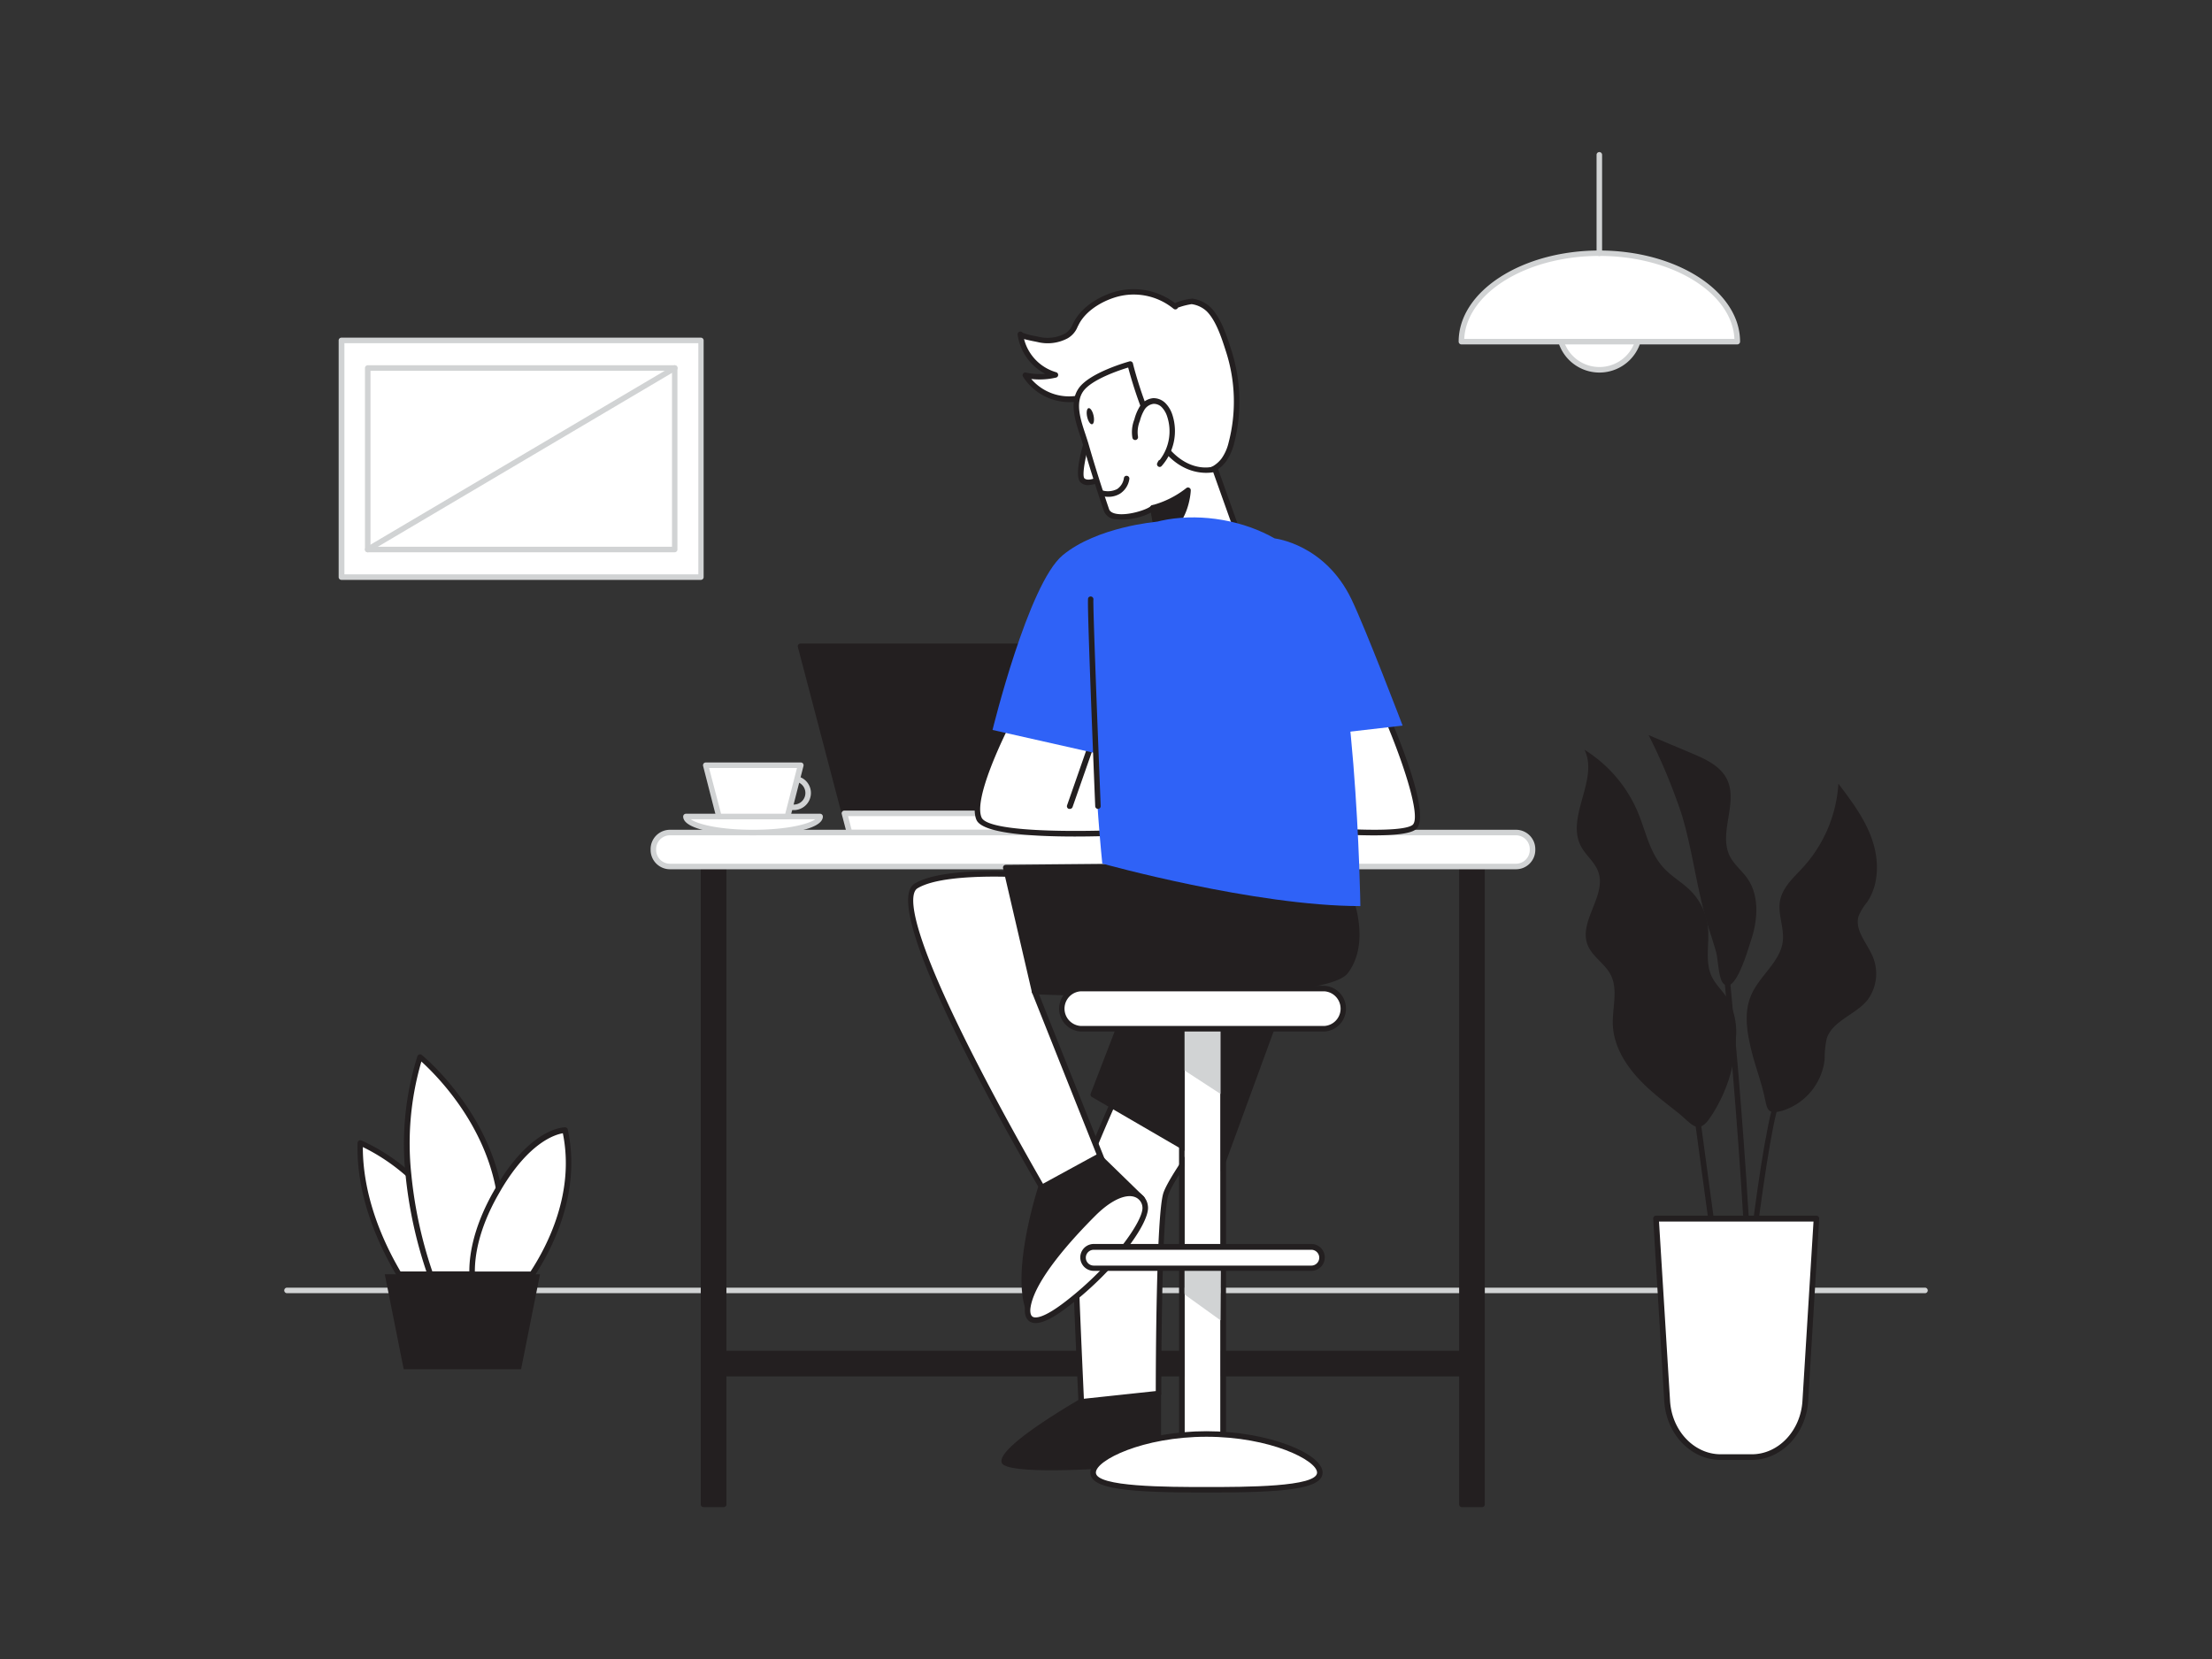 <?xml version="1.0" encoding="UTF-8"?>
<svg xmlns="http://www.w3.org/2000/svg" viewBox="0 0 400 300">
  <rect x="0" y="0" width="400" height="300" fill="#333333" stroke="none"/>
  <g id="_83_coworking" data-name="#83_coworking">
    <circle cx="289.21" cy="59.6" r="7.27" fill="#fff"></circle>
    <path d="M289.21,67.37A7.77,7.77,0,1,1,297,59.6,7.77,7.77,0,0,1,289.21,67.37Zm0-14.54A6.77,6.77,0,1,0,296,59.6,6.78,6.78,0,0,0,289.21,52.83Z" fill="#d1d3d4"></path>
    <path d="M348.1,233.85H51.9a.5.5,0,0,1-.5-.5.5.5,0,0,1,.5-.5H348.1a.5.5,0,0,1,.5.5A.5.5,0,0,1,348.1,233.85Z" fill="#d1d3d4"></path>
    <polygon points="194.02 150.55 153.62 150.55 152.71 147.08 144.76 116.87 185.16 116.87 193.11 147.08 194.02 150.55" fill="#231f20"></polygon>
    <path d="M194,151.05h-40.4a.5.5,0,0,1-.48-.37L144.28,117a.5.5,0,0,1,.48-.63h40.4a.5.5,0,0,1,.48.37l8.86,33.69a.5.5,0,0,1-.08.43A.53.53,0,0,1,194,151.05Zm-40-1h39.36l-8.6-32.68H145.41Z" fill="#231f20"></path>
    <polygon points="194.02 150.55 153.62 150.55 152.71 147.08 193.11 147.08 194.02 150.55" fill="#fff"></polygon>
    <path d="M194,151.05h-40.4a.5.5,0,0,1-.48-.37l-.91-3.48a.48.48,0,0,1,.09-.43.49.49,0,0,1,.39-.19h40.4a.48.48,0,0,1,.48.37l.91,3.48a.5.5,0,0,1-.08.43A.53.53,0,0,1,194,151.05Zm-40-1h39.36l-.65-2.47H153.36Z" fill="#d1d3d4"></path>
    <rect x="127.22" y="156.69" width="3.64" height="115.35" fill="#231f20"></rect>
    <path d="M130.86,272.54h-3.64a.51.51,0,0,1-.5-.5V156.69a.5.5,0,0,1,.5-.5h3.64a.5.5,0,0,1,.5.5V272A.5.5,0,0,1,130.86,272.54Zm-3.14-1h2.64V157.19h-2.64Z" fill="#231f20"></path>
    <rect x="264.38" y="156.69" width="3.64" height="115.35" fill="#231f20"></rect>
    <path d="M268,272.54h-3.64a.51.51,0,0,1-.5-.5V156.69a.5.5,0,0,1,.5-.5H268a.5.5,0,0,1,.5.5V272A.5.5,0,0,1,268,272.54Zm-3.14-1h2.64V157.19h-2.64Z" fill="#231f20"></path>
    <rect x="128.07" y="244.76" width="136.53" height="3.64" fill="#231f20"></rect>
    <path d="M264.6,248.9H128.07a.5.5,0,0,1-.5-.5v-3.64a.51.51,0,0,1,.5-.5H264.6a.5.5,0,0,1,.5.5v3.64A.5.5,0,0,1,264.6,248.9Zm-136-1H264.1v-2.64H128.57Z" fill="#231f20"></path>
    <rect x="118.11" y="150.55" width="159.02" height="6.13" rx="2.99" fill="#fff"></rect>
    <path d="M274.14,157.19h-153a3.5,3.5,0,0,1-3.49-3.49v-.16a3.5,3.5,0,0,1,3.49-3.49h153a3.49,3.49,0,0,1,3.49,3.49v.16A3.49,3.49,0,0,1,274.14,157.19Zm-153-6.14a2.5,2.5,0,0,0-2.49,2.49v.16a2.5,2.5,0,0,0,2.49,2.49h153a2.5,2.5,0,0,0,2.49-2.49v-.16a2.5,2.5,0,0,0-2.49-2.49Z" fill="#d1d3d4"></path>
    <path d="M250.37,128.7s8.36,19,5.27,21-22,0-22,0l1.64-24.54" fill="#fff"></path>
    <path d="M248.41,151.06c-6.07,0-13.57-.77-14.82-.9a.5.5,0,0,1-.45-.53l1.64-24.55a.49.49,0,0,1,.53-.46.5.5,0,0,1,.46.53l-1.6,24.07c5.54.56,18.86,1.54,21.2,0,1.88-1.22-2.06-12.63-5.46-20.34a.5.5,0,1,1,.91-.4c1.43,3.23,8.38,19.46,5.09,21.58C254.78,150.82,251.82,151.06,248.41,151.06Z" fill="#231f20"></path>
    <path d="M183.27,128.7s-8.14,15-6.23,19.33,32.79,2.18,32.79,2.18V129.75Z" fill="#fff"></path>
    <path d="M194.38,151.27c-8.19,0-16.73-.6-17.8-3-2-4.54,5.92-19.15,6.25-19.77a.49.49,0,0,1,.46-.26l26.56,1.05a.52.52,0,0,1,.48.5v20.46a.51.51,0,0,1-.47.5C208.38,150.81,201.51,151.27,194.38,151.27Zm-10.82-22.06c-2.31,4.32-7.52,15.29-6.06,18.62,1.27,2.9,20,2.72,31.83,1.91V130.23Z" fill="#231f20"></path>
    <path d="M193.43,146.27a.45.45,0,0,1-.16,0,.51.51,0,0,1-.31-.64L198.07,131a.5.5,0,0,1,1,.33l-5.11,14.59A.51.51,0,0,1,193.43,146.27Z" fill="#231f20"></path>
    <path d="M195.52,253.45s-14.82,8.68-13.9,10.91,27.84,0,27.84,0V252Z" fill="#231f20"></path>
    <path d="M190.06,265.87c-6.94,0-8.65-.73-8.9-1.32-1-2.38,9.54-8.86,14.11-11.54a.66.66,0,0,1,.2-.06l13.93-1.5a.51.51,0,0,1,.39.12.54.54,0,0,1,.17.38v12.41a.49.49,0,0,1-.46.49C200.49,265.6,194.3,265.87,190.06,265.87Zm5.62-11.94c-7.65,4.49-14,9.27-13.6,10.23.94,1.12,14.32.76,26.88-.26V252.5Z" fill="#231f20"></path>
    <path d="M203.45,194.94c-.81.82-8.7,19.28-9.12,22.18s1.19,36.33,1.19,36.33l13.94-1.5s0-32.19,1.36-36.14,12.27-18.14,12.27-18.14Z" fill="#fff"></path>
    <path d="M195.52,254a.53.53,0,0,1-.32-.12.5.5,0,0,1-.18-.36c-.06-1.37-1.61-33.49-1.19-36.42s8.35-21.54,9.27-22.46a.48.48,0,0,1,.42-.14l19.64,2.72a.5.5,0,0,1,.33.8c-.11.14-10.88,14.17-12.2,18S210,251.62,210,252a.5.5,0,0,1-.45.49l-13.94,1.5Zm8.17-58.47c-1.25,2.13-8.45,18.81-8.87,21.72-.38,2.63,1,31.41,1.18,35.69l13-1.39c0-4.07.08-32.08,1.39-35.86,1.21-3.53,9.61-14.68,11.82-17.59Z" fill="#231f20"></path>
    <polygon points="235.28 171.48 220.7 211.31 197.7 197.94 209.17 168.18 235.28 171.48" fill="#231f20"></polygon>
    <path d="M220.7,211.81a.55.55,0,0,1-.25-.07l-23-13.37a.49.49,0,0,1-.22-.61L208.71,168a.5.5,0,0,1,.53-.32l26.1,3.31a.49.49,0,0,1,.36.23.52.52,0,0,1,.05.44l-14.58,39.82a.5.5,0,0,1-.3.3A.51.51,0,0,1,220.7,211.81Zm-22.38-14.09,22.11,12.85,14.16-38.67-25.09-3.17Z" fill="#231f20"></path>
    <rect x="214.21" y="182.53" width="6.49" height="80.46" fill="#fff"></rect>
    <path d="M220.7,182.53V263h-6.49V182.53h6.49m0-1h-6.49a1,1,0,0,0-1,1V263a1,1,0,0,0,1,1h6.49a1,1,0,0,0,1-1V182.53a1,1,0,0,0-1-1Z" fill="#231f20"></path>
    <polygon points="214.21 193.58 220.7 197.81 220.7 186.4 214.21 186.4 214.21 193.58" fill="#d1d3d4"></polygon>
    <polygon points="214.21 234.08 220.7 238.75 220.78 227.94 214.21 229.31 214.21 234.08" fill="#d1d3d4"></polygon>
    <path d="M185.87,158.21s-15.18-1.12-20.24,2c-6.93,4.28,24.19,56.91,24.19,56.91L200,211.67,187.09,179.3l5.27-1.45Z" fill="#fff"></path>
    <path d="M189.82,217.62a.49.49,0,0,1-.43-.24c-3.21-5.43-31.17-53.18-24-57.59,5.13-3.17,19.91-2.13,20.54-2.08a.5.5,0,0,1,.43.34l6.5,19.64a.48.48,0,0,1,0,.39.47.47,0,0,1-.3.25l-4.74,1.31,12.7,31.84a.5.5,0,0,1-.22.63l-10.19,5.46A.46.46,0,0,1,189.82,217.62Zm-10.06-59.1c-4.76,0-11,.37-13.86,2.12-1.19.73-2.62,5.06,9.67,29.4,6.15,12.18,13.06,24.08,14.43,26.42l9.37-5-12.74-31.95a.49.49,0,0,1,0-.41.52.52,0,0,1,.32-.26l4.76-1.31-6.22-18.82C184.69,158.64,182.47,158.52,179.76,158.52Z" fill="#231f20"></path>
    <path d="M243.55,160.85s4.09,9.09-.27,14.82-56.19,3.63-56.19,3.63l-5.21-22.44,18.77-.17Z" fill="#231f20"></path>
    <path d="M207.14,180.18c-10.42,0-19.21-.34-20.07-.38a.49.49,0,0,1-.47-.38L181.39,157a.49.49,0,0,1,.09-.42.51.51,0,0,1,.39-.19l18.77-.17,43,4.16a.49.49,0,0,1,.4.29c.18.38,4.17,9.43-.33,15.33C241,179.45,222.34,180.18,207.14,180.18Zm-19.65-1.36c14.62.57,52,1,55.39-3.46,3.73-4.89.93-12.53.32-14l-42.6-4.14-18.1.17Z" fill="#231f20"></path>
    <path d="M219.63,84.67a5.76,5.76,0,0,0,1.7-1.52,8.9,8.9,0,0,0,1.33-3,29.54,29.54,0,0,0-.52-16.79c-.75-2.35-1.79-5.61-3.57-7.39a5.54,5.54,0,0,0-3-1.44c-.31,0-3.35.66-3,1A11.84,11.84,0,0,0,202.59,53c-2.93.62-6.29,2.5-7.81,5.17-.62,1.09-.78,1.9-2,2.56a7.17,7.17,0,0,1-5.12.62c-.42-.1-3.12-.57-3.16-.93a8.92,8.92,0,0,0,6.34,7.37,12.41,12.41,0,0,1-5.49,0,9.52,9.52,0,0,0,10.65,4c1.63,1.63,3.6,2.92,5.22,4.67a33.36,33.36,0,0,0,5.48,5.21C210,83.94,215.81,86.89,219.63,84.67Z" fill="#fff"></path>
    <path d="M216.47,86c-3.84,0-8.06-2.52-10-3.85a29.89,29.89,0,0,1-5-4.63l-.61-.67a30.3,30.3,0,0,0-2.8-2.53c-.73-.61-1.49-1.23-2.19-1.91A10,10,0,0,1,185,68.13a.5.5,0,0,1,0-.55.49.49,0,0,1,.51-.21,11.81,11.81,0,0,0,3.51.23,9.46,9.46,0,0,1-5-7.09h0a.5.5,0,0,1,.44-.55.51.51,0,0,1,.48.22,12.61,12.61,0,0,0,2.43.62l.42.09a6.73,6.73,0,0,0,4.77-.56,3.23,3.23,0,0,0,1.4-1.66c.11-.23.23-.46.38-.72,1.65-2.9,5.28-4.81,8.14-5.4a12.38,12.38,0,0,1,10,2.26A10.44,10.44,0,0,1,215.6,54a5.91,5.91,0,0,1,3.32,1.58c1.87,1.87,2.93,5.17,3.7,7.59a30.35,30.35,0,0,1,.53,17.07,9.69,9.69,0,0,1-1.43,3.19,6.29,6.29,0,0,1-1.84,1.66A6.67,6.67,0,0,1,216.47,86ZM196,71.31a.5.5,0,0,1,.35.14c.73.73,1.51,1.38,2.34,2.06a28.37,28.37,0,0,1,2.89,2.63l.62.67A28.48,28.48,0,0,0,207,81.28c1.89,1.28,8.36,5.29,12.37,3l.25.43-.25-.43a5.38,5.38,0,0,0,1.55-1.4A8.29,8.29,0,0,0,222.18,80a29.38,29.38,0,0,0-.51-16.51c-.74-2.31-1.75-5.48-3.45-7.19A5,5,0,0,0,215.48,55a12.8,12.8,0,0,0-2.48.64.64.64,0,0,1-.08.14.51.51,0,0,1-.71.05h0a11.37,11.37,0,0,0-9.51-2.33c-2.65.56-6,2.29-7.49,4.93-.13.23-.24.46-.35.67a4.18,4.18,0,0,1-1.8,2.08,7.68,7.68,0,0,1-5.49.66l-.39-.08c-.88-.17-1.52-.32-2-.45a8.42,8.42,0,0,0,5.8,6,.5.5,0,0,1,.37.49.49.49,0,0,1-.39.48,13,13,0,0,1-4.48.25,9,9,0,0,0,9.38,2.78ZM185,60.38h0Z" fill="#231f20"></path>
    <path d="M196.87,78.7s-2.29,7.17-1.11,8.19,3.69-.59,3.69-.59" fill="#fff"></path>
    <path d="M196.79,87.73a2,2,0,0,1-1.36-.47c-1.29-1.11.24-6.46,1-8.71a.49.49,0,0,1,.62-.33.51.51,0,0,1,.33.63c-1.17,3.65-1.76,7.23-1.27,7.66.73.63,2.53-.27,3.1-.63a.5.5,0,1,1,.54.84A6.25,6.25,0,0,1,196.79,87.73Z" fill="#231f20"></path>
    <path d="M195.48,70.47c-2,2.79,0,7,.84,9.82q1.74,6,3.75,11.93c.85,2.51,7.46.71,8.41-.38l1.8,10.34,13.91-4.81-4.47-12.55s-4.48,1.3-8.51-3.16-6.84-15.83-6.84-15.83S197.39,67.75,195.48,70.47Z" fill="#fff"></path>
    <path d="M210.28,102.68a.59.59,0,0,1-.26-.07.55.55,0,0,1-.24-.35l-1.66-9.56a11.63,11.63,0,0,1-6.51,1.18,2.37,2.37,0,0,1-2-1.5c-1.34-3.93-2.61-8-3.77-11.95-.13-.48-.3-1-.48-1.53-.92-2.76-2.06-6.19-.28-8.71h0c2-2.84,8.88-4.76,9.17-4.84a.5.5,0,0,1,.38.05.53.53,0,0,1,.24.31c0,.12,2.82,11.3,6.72,15.61s7.83,3.07,8,3a.51.51,0,0,1,.61.31l4.47,12.55a.55.55,0,0,1,0,.38.53.53,0,0,1-.29.26l-13.91,4.81A.45.45,0,0,1,210.28,102.68Zm-1.8-11.34a.3.3,0,0,1,.13,0,.48.48,0,0,1,.36.39l1.7,9.76,12.87-4.45L219.39,85.4c-1.3.22-5.08.44-8.55-3.41-3.63-4-6.22-13.24-6.83-15.53-1.59.48-6.62,2.16-8.13,4.3s-.43,5.28.42,7.83c.18.55.35,1.07.5,1.56,1.15,4,2.41,8,3.75,11.91.14.42.56.7,1.25.84,2.18.43,5.78-.8,6.3-1.39A.5.5,0,0,1,208.48,91.34Z" fill="#231f20"></path>
    <path d="M199.33,89.2s3.64,1,4.4-2.64" fill="#fff"></path>
    <path d="M200.44,89.84a4.91,4.91,0,0,1-1.25-.16.48.48,0,0,1-.34-.61.5.5,0,0,1,.61-.35,3.68,3.68,0,0,0,2.55-.28,2.87,2.87,0,0,0,1.23-2,.48.48,0,0,1,.59-.39.5.5,0,0,1,.39.59,3.8,3.8,0,0,1-1.7,2.64A4,4,0,0,1,200.44,89.84Z" fill="#231f20"></path>
    <path d="M205.29,79.1a5.62,5.62,0,0,1,.35-3.07,8.13,8.13,0,0,1,.94-2.23,2.76,2.76,0,0,1,2-1.27,2.53,2.53,0,0,1,1.92.81,4.83,4.83,0,0,1,1.07,1.85,8.93,8.93,0,0,1-1.83,8.75l.16-.3" fill="#fff"></path>
    <path d="M209.72,84.44a.47.47,0,0,1-.28-.09.49.49,0,0,1-.16-.64l.15-.29a.48.48,0,0,1,.3-.26,8.49,8.49,0,0,0,1.34-7.81,4.34,4.34,0,0,0-.94-1.66,2,2,0,0,0-1.54-.66,2.3,2.3,0,0,0-1.6,1,7.63,7.63,0,0,0-.87,2.1,5.35,5.35,0,0,0-.34,2.8.5.5,0,1,1-1,.25,6.18,6.18,0,0,1,.35-3.34,8.55,8.55,0,0,1,1-2.37A3.22,3.22,0,0,1,208.53,72a3.05,3.05,0,0,1,2.31,1A5.33,5.33,0,0,1,212,75a9.51,9.51,0,0,1-1.93,9.26A.49.49,0,0,1,209.72,84.44Z" fill="#231f20"></path>
    <ellipse cx="197.17" cy="75.24" rx="0.59" ry="1.49" transform="translate(-11.67 44.88) rotate(-12.61)" fill="#231f20"></ellipse>
    <path d="M208.48,91.84a17.35,17.35,0,0,0,6.34-3.19s-.29,6.57-5.25,8.24Z" fill="#231f20"></path>
    <path d="M209.57,97.39a.54.54,0,0,1-.25-.06.51.51,0,0,1-.24-.33L208,91.94a.5.5,0,0,1,.37-.59,17,17,0,0,0,6.14-3.08.5.5,0,0,1,.82.4c0,.28-.36,6.94-5.59,8.7Zm-.5-5.19.86,4c2.95-1.31,3.93-4.66,4.24-6.44A18.54,18.54,0,0,1,209.07,92.2Z" fill="#231f20"></path>
    <path d="M246,163.85s-.72-48.47-8-59.63-26.1-13.67-35.13-7-3.54,58.94-3.54,58.94S226.91,163.85,246,163.85Z" fill="#2f62f7"></path>
    <path d="M209.17,94.35s-10.77.89-17,6.05S179.48,132,179.48,132l19.84,4.47Z" fill="#2f62f7"></path>
    <path d="M198.68,209.12l-10.49,5.72s-4.63,14.33-2.32,21.56c0,0,14.76-16,20.62-19.67Z" fill="#231f20"></path>
    <path d="M185.87,236.9h-.11a.53.53,0,0,1-.37-.34c-2.33-7.3,2.14-21.27,2.33-21.86a.49.49,0,0,1,.24-.29l10.48-5.72a.5.5,0,0,1,.59.09l7.81,7.6a.53.53,0,0,1,.15.41.51.51,0,0,1-.23.37c-5.75,3.61-20.38,19.43-20.52,19.59A.52.52,0,0,1,185.87,236.9Zm2.74-21.72c-.51,1.64-4.05,13.47-2.5,20.22,2.79-3,14.11-15,19.59-18.75l-7.1-6.91Z" fill="#231f20"></path>
    <path d="M185.87,236.4s-1.1,5.73,7.22-.68,14.32-14.73,14-17.46-4-4.23-9.41,1.23S186.56,231.76,185.87,236.4Z" fill="#fff"></path>
    <path d="M187.28,239.25a2,2,0,0,1-1.05-.27c-1.17-.72-.89-2.49-.85-2.66.75-5,6.93-12.13,12-17.19,3.07-3.06,6.06-4.38,8.21-3.61a3.08,3.08,0,0,1,2,2.69c.3,3-5.85,11.44-14.23,17.9C190.67,238.21,188.65,239.25,187.28,239.25Zm17-22.95c-1.69,0-3.93,1.26-6.21,3.54-4.06,4.06-11,11.61-11.72,16.63v0s-.22,1.27.39,1.64c.4.24,1.79.46,6-2.81,8.37-6.46,14.09-14.64,13.85-17a2.1,2.1,0,0,0-1.4-1.85A2.67,2.67,0,0,0,204.29,216.3Zm-18.42,20.1h0Z" fill="#231f20"></path>
    <rect x="191.82" y="178.76" width="51.28" height="7.27" rx="3.64" fill="#fff"></rect>
    <path d="M239.46,186.53h-44a4.14,4.14,0,0,1,0-8.27h44a4.14,4.14,0,0,1,0,8.27Zm-44-7.27a3.14,3.14,0,0,0,0,6.27h44a3.14,3.14,0,0,0,0-6.27Z" fill="#231f20"></path>
    <path d="M238.64,266.29c0,2.79-9.17,3.11-20.47,3.11s-20.47-.32-20.47-3.11,9.16-7,20.47-7S238.64,263.51,238.64,266.29Z" fill="#fff"></path>
    <path d="M218.17,269.9c-13.91,0-21-.56-21-3.61,0-3.37,9.68-7.48,21-7.48s21,4.11,21,7.48C239.14,269.34,232.08,269.9,218.17,269.9Zm0-10.09c-11.54,0-20,4.26-20,6.48,0,2.61,13,2.61,20,2.61s20,0,20-2.61C238.14,264.07,229.71,259.81,218.17,259.81Z" fill="#231f20"></path>
    <rect x="195.86" y="225.45" width="43.2" height="3.85" rx="1.93" fill="#fff"></rect>
    <path d="M237.13,229.81H197.78a2.43,2.43,0,0,1,0-4.86h39.35a2.43,2.43,0,0,1,0,4.86ZM197.78,226a1.43,1.43,0,0,0,0,2.86h39.35a1.43,1.43,0,0,0,0-2.86Z" fill="#231f20"></path>
    <path d="M198.54,146.27a.5.5,0,0,1-.49-.48c-1.51-37.14-1.34-37.51-1.27-37.65a.5.5,0,0,1,.94.31c-.09,1.15.74,22.89,1.32,37.3a.49.49,0,0,1-.47.52Z" fill="#231f20"></path>
    <path d="M230.53,97.37s9.06,1,13.86,11c2.6,5.4,9.25,22.84,9.25,22.84l-20,2.3Z" fill="#2f62f7"></path>
    <path d="M143.55,146.49h-2.5a.5.5,0,0,1,0-1h2.5a2.09,2.09,0,0,0,0-4.18.5.5,0,0,1-.5-.5.5.5,0,0,1,.5-.5,3.09,3.09,0,0,1,0,6.18Z" fill="#d1d3d4"></path>
    <path d="M148.3,147.65c0,1.61-5.43,2.9-12.13,2.9S124,149.26,124,147.65Z" fill="#fff"></path>
    <path d="M136.17,151.05c-5.08,0-12.63-.9-12.63-3.4a.51.51,0,0,1,.5-.5H148.3a.51.51,0,0,1,.5.5C148.8,150.15,141.24,151.05,136.17,151.05Zm-11.25-2.9c1.15.85,5,1.9,11.25,1.9s10.1-1.05,11.25-1.9Z" fill="#d1d3d4"></path>
    <polygon points="142.39 147.65 129.95 147.65 127.58 138.38 144.76 138.38 142.39 147.65" fill="#fff"></polygon>
    <path d="M142.39,148.15H130a.48.48,0,0,1-.48-.37l-2.38-9.28a.56.56,0,0,1,.09-.43.51.51,0,0,1,.4-.19h17.18a.51.51,0,0,1,.4.19.56.56,0,0,1,.09.43l-2.38,9.28A.49.49,0,0,1,142.39,148.15Zm-12-1H142l2.12-8.27h-15.9Z" fill="#d1d3d4"></path>
    <rect x="61.78" y="61.56" width="64.97" height="42.8" fill="#fff"></rect>
    <path d="M126.74,104.86h-65a.5.5,0,0,1-.5-.5V61.56a.5.5,0,0,1,.5-.5h65a.5.5,0,0,1,.5.5v42.8A.5.5,0,0,1,126.74,104.86Zm-64.46-1h64V62.06h-64Z" fill="#d1d3d4"></path>
    <rect x="66.5" y="66.55" width="55.53" height="32.82" fill="#fff"></rect>
    <path d="M122,99.87H66.5a.5.5,0,0,1-.5-.5V66.55a.5.5,0,0,1,.5-.5H122a.5.5,0,0,1,.5.5V99.37A.5.5,0,0,1,122,99.87Zm-55-1h54.52V67.05H67Z" fill="#d1d3d4"></path>
    <path d="M313.93,187.42a12.33,12.33,0,0,0-1.41-6.65c-.89-1.48-2.26-2.66-3-4.22-1.26-2.7-.37-5.88-.67-8.85a11.06,11.06,0,0,0-3.11-6.6c-1.55-1.56-3.56-2.64-5-4.28-2.43-2.68-3.13-6.46-4.51-9.81a24.5,24.5,0,0,0-9.71-11.43c2.65,5.33-3.39,12.11-.66,17.4.87,1.68,2.53,2.9,3.16,4.68,1.54,4.29-3.58,8.93-1.94,13.18.82,2.13,3.09,3.36,4.15,5.37,1.43,2.72.31,6,.42,9.08.16,4.23,2.74,8,5.8,10.94,1.9,1.83,4,3.41,6.08,5.06,2.46,2,3.5,4,5.67.88A27.3,27.3,0,0,0,313.93,187.42Z" fill="#231f20"></path>
    <path d="M316.68,189.84c-.79-3.27-1.36-6.82,0-9.91,1.5-3.5,5.27-6,5.71-9.74.28-2.48-1-5-.48-7.43s2.49-4.11,4.14-5.92a24.73,24.73,0,0,0,6.39-15.12c2.38,3.13,4.79,6.34,6.08,10.06s1.32,8.09-.88,11.35a10,10,0,0,0-1.54,2.52c-.75,2.41,1.32,4.67,2.38,6.95a8,8,0,0,1-.75,8.2c-2.16,2.7-6.33,3.75-7.4,7a16.48,16.48,0,0,0-.37,3.72,11,11,0,0,1-7.88,9.4c-2.55.62-2.5-.4-3-2.55C318.48,195.52,317.37,192.72,316.68,189.84Z" fill="#231f20"></path>
    <path d="M308.53,166.3c-1.81-6.29-2.54-12.86-4.46-19.12a104.31,104.31,0,0,0-5.95-14.25l7.8,3.29c2.5,1.05,5.21,2.29,6.39,4.74,2.05,4.26-1.63,9.71.52,13.91.76,1.48,2.13,2.54,3.09,3.89,2.3,3.22,1.95,7.65.68,11.41-.54,1.61-2.9,10-5,7.63-.85-.92-.92-4.38-1.27-5.65C309.77,170.19,309.1,168.26,308.53,166.3Z" fill="#231f20"></path>
    <path d="M313,249.81c-1.55-10.27-6.43-46.5-6.47-46.86l1-.14c.05.37,4.92,36.59,6.47,46.85Z" fill="#231f20"></path>
    <path d="M314.45,259.54h-1c.1-13,5.38-59,8.07-61.93l.74.67C319.92,200.83,314.55,245.54,314.45,259.54Z" fill="#231f20"></path>
    <path d="M317.1,257.21l-1,0c1.16-26.33-4.42-81.6-4.48-82.15l1-.1C312.67,175.47,318.26,230.82,317.1,257.21Z" fill="#231f20"></path>
    <path d="M299.43,220.39h29l-2,33c-.36,5.71-4.58,10.13-9.68,10.13h-5.62c-5.09,0-9.32-4.42-9.67-10.13Z" fill="#fff"></path>
    <path d="M316.76,264h-5.62c-5.35,0-9.82-4.66-10.19-10.62l-2-33a.51.51,0,0,1,.51-.55h29a.51.51,0,0,1,.37.16.52.52,0,0,1,.14.39l-2,33C326.58,259.35,322.11,264,316.76,264ZM300,220.9l2,32.43c.33,5.41,4.36,9.65,9.16,9.65h5.62c4.8,0,8.83-4.24,9.16-9.65l2-32.43Z" fill="#231f20"></path>
    <path d="M264.27,61.78c0-8.83,11.16-16,24.94-16s25,7.15,25,16Z" fill="#fff"></path>
    <path d="M314.16,62.28H264.27a.5.5,0,0,1-.5-.5c0-9.09,11.41-16.48,25.44-16.48s25.45,7.39,25.45,16.48A.5.5,0,0,1,314.16,62.28Zm-49.38-1h48.86c-.41-8.31-11.21-15-24.43-15S265.2,53,264.78,61.28Z" fill="#d1d3d4"></path>
    <path d="M289.21,46.3a.5.5,0,0,1-.5-.5V28a.5.5,0,1,1,1,0V45.8A.5.5,0,0,1,289.21,46.3Z" fill="#d1d3d4"></path>
    <line x1="66.5" y1="99.37" x2="122.02" y2="66.55" fill="#fff"></line>
    <path d="M66.5,99.87a.5.5,0,0,1-.26-.93l55.53-32.82a.49.49,0,0,1,.68.18.5.5,0,0,1-.17.68L66.75,99.8A.47.47,0,0,1,66.5,99.87Z" fill="#d1d3d4"></path>
    <path d="M73.88,212.35a34.36,34.36,0,0,0-8.72-5.69c-.26,9.32,3.52,17.9,7,23.77H83.54" fill="#fff"></path>
    <path d="M83.54,230.93H72.18a.5.5,0,0,1-.43-.25c-3.39-5.68-7.36-14.46-7.09-24a.49.49,0,0,1,.23-.4.5.5,0,0,1,.46-.05A34.23,34.23,0,0,1,74.21,212a.51.51,0,0,1,0,.71.5.5,0,0,1-.71,0,35.28,35.28,0,0,0-7.89-5.29c0,8.91,3.62,17.08,6.81,22.5H83.54a.5.5,0,0,1,.5.5A.5.5,0,0,1,83.54,230.93Z" fill="#231f20"></path>
    <path d="M90.17,214.85C87.37,200.28,76,191.12,76,191.12a52.67,52.67,0,0,0-2.07,21.23,78,78,0,0,0,3.93,18.08H90" fill="#fff"></path>
    <path d="M90,230.93H77.81a.51.51,0,0,1-.48-.34,79.32,79.32,0,0,1-4-18.2A53,53,0,0,1,75.48,191a.5.5,0,0,1,.33-.32.46.46,0,0,1,.45.09c.12.09,11.6,9.44,14.4,24a.5.5,0,0,1-.4.58.51.51,0,0,1-.59-.39c-2.37-12.38-11.16-20.9-13.47-23a52.6,52.6,0,0,0-1.83,20.31,78.24,78.24,0,0,0,3.8,17.63H90a.5.5,0,0,1,.5.5A.5.5,0,0,1,90,230.93Z" fill="#231f20"></path>
    <path d="M96.2,230.43H85.38c-.11-3.21.62-8.06,4.1-14.36.23-.42.46-.82.69-1.21,6.27-10.62,12-10.51,12-10.51C104.6,215.53,99.48,225.49,96.2,230.43Z" fill="#fff"></path>
    <path d="M96.2,230.93H85.38a.51.51,0,0,1-.5-.49c-.1-3,.54-8.05,4.16-14.61l.7-1.23c6.34-10.74,12.2-10.73,12.45-10.75a.51.51,0,0,1,.48.4c2.46,11.36-2.73,21.45-6,26.45A.5.5,0,0,1,96.2,230.93Zm-10.33-1H95.94c3.18-4.88,8-14.37,5.84-25-1.36.22-6.09,1.6-11.18,10.22l-.69,1.21C86.59,222.33,85.86,227,85.87,229.93Z" fill="#231f20"></path>
    <polygon points="94.23 247.59 73 247.59 69.58 230.43 97.65 230.43 94.23 247.59" fill="#231f20"></polygon>
  </g>
</svg>
